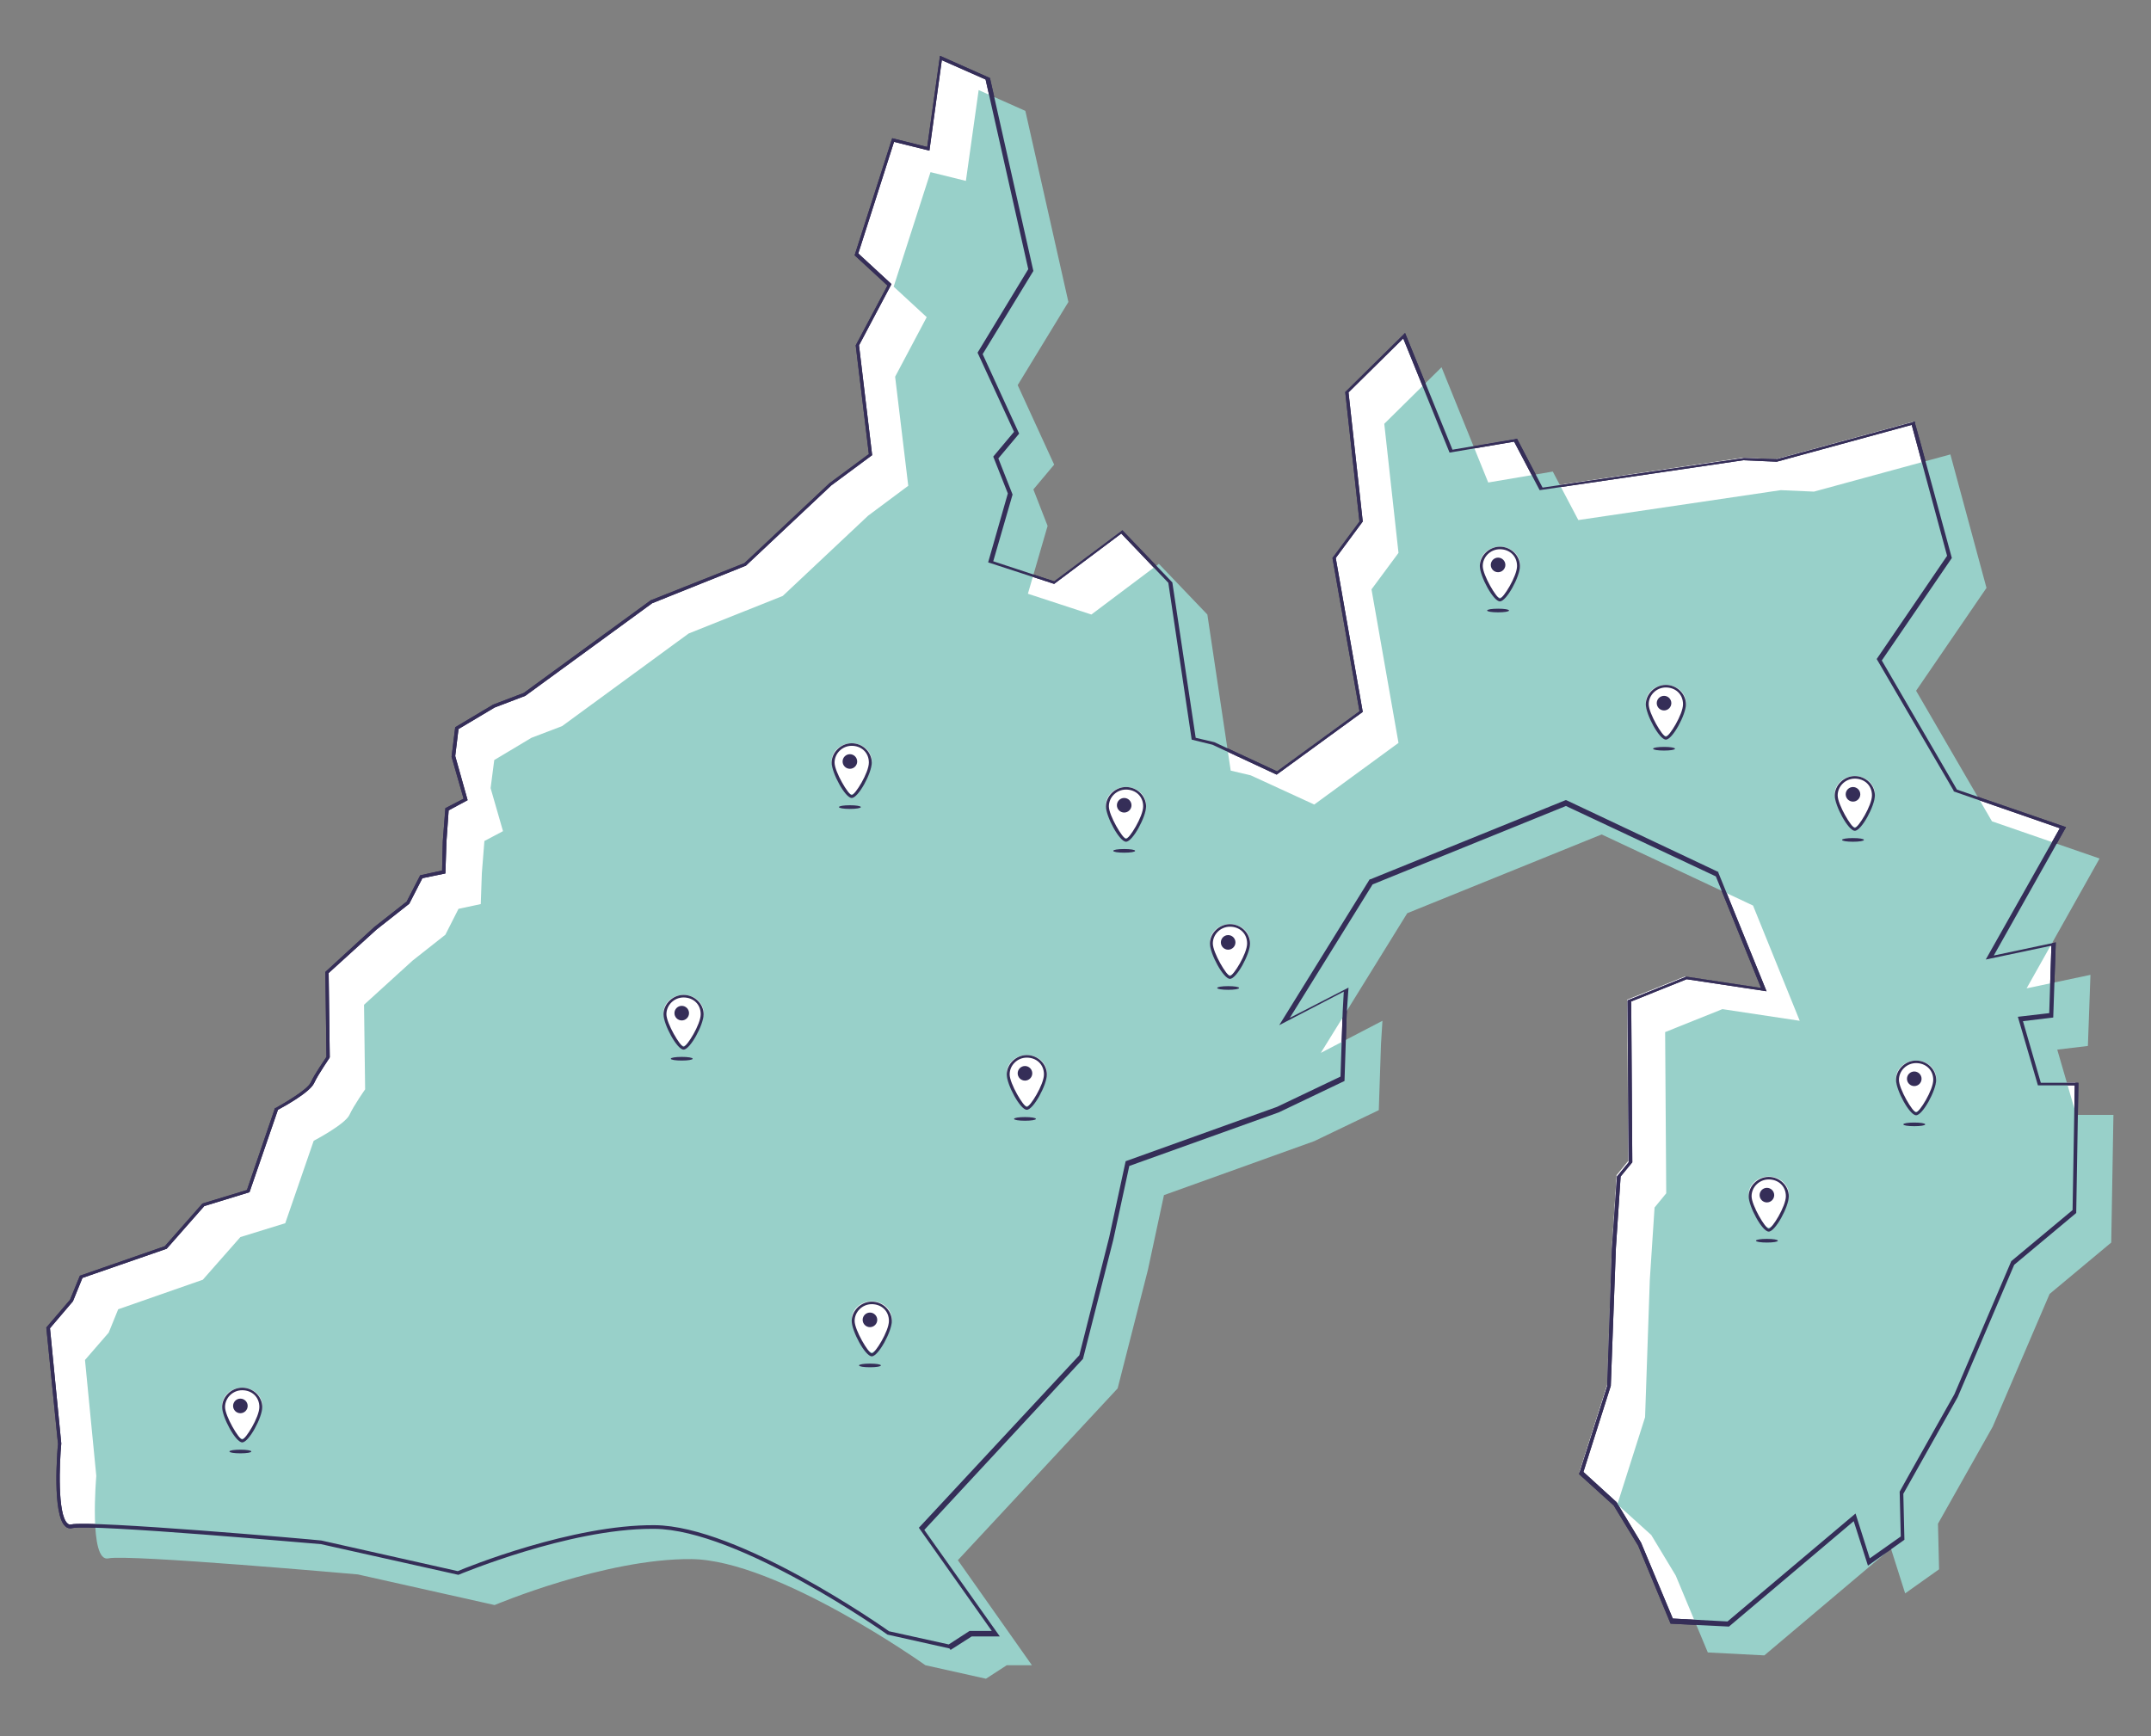 <?xml version="1.0" encoding="UTF-8"?>
<svg id="_レイヤー_1" data-name="レイヤー 1" xmlns="http://www.w3.org/2000/svg" version="1.1" viewBox="0 0 589.7 476">
  <rect x="0" y="0" width="589.7" height="476" fill="#808080" stroke="none"/>
  <defs>
    <style>
      .cls-1, .cls-2, .cls-3, .cls-4, .cls-5 {
        stroke-width: 0px;
      }

      .cls-1, .cls-5 {
        fill: #352e58;
      }

      .cls-2, .cls-4 {
        fill: #fff;
      }

      .cls-2, .cls-5 {
        fill-rule: evenodd;
      }

      .cls-3 {
        fill: #98d0c9;
      }
    </style>
  </defs>
  <g>
    <path class="cls-4" d="M243.7,78.1l-9.1-8.4,10.1-31.4,9.7,2.4,3.5-24.9,12.8,5.7,11.8,52.4-13.9,22.8,10,21.8-5.7,6.8,3.9,10-5.4,18.6,17.4,5.7,18.5-13.9,13.3,13.9,6.4,42.8,5.5,1.3,17.4,8,23.1-16.9-7.4-42.1,7.4-10-3.9-35.4,15.7-15.5,12.8,31.6,17.7-3,7,13.3,55.5-8.2,9.1.4,37.4-10.2,9.9,36.6-19.3,28.2,20.8,35.8,29.5,10.2-20,35.6,17.5-3.7-.7,19.5-8.4,1,5.2,17.9h10.2c0,0-.6,35-.6,35l-16.9,14.1-15.6,36.4-15,26.6.3,12.5-9.3,6.6-3.9-12.3-34.7,29.3-15.5-.8-8.8-21.1-6.7-11.1-9.3-8.4,7.6-23.9,1.3-37.7,1.3-19.8,3.2-3.9-.3-44.2,15.7-6.3,21.2,3.2-12.8-31.6-41.5-19.5-53.3,21.6-23.7,38.3,16.9-8.8-.4,6.4-.6,18.1-17.7,8.5-41.2,14.8-4.4,20.5-8.3,32.5-43.8,47.1,20.3,28.8h-6.9l-5.7,3.7-16.6-3.7s-40.6-28.9-64.2-29.1-53.9,12.6-53.9,12.6l-37.5-8.4s-63-5.6-68.4-4.4-3.3-22.6-3.3-22.6l-3.1-31.8,6.5-7.5,2.6-6.4,23.2-8.1,10.3-11.7,12.3-3.8,7.8-22.6s8.6-4.5,9.8-7.1,4.3-7,4.3-7l-.3-23.2,13.3-12.1,9-7.1,3.6-7.1,6.1-1.3.3-8.5.7-8.8,5.1-2.7-3.4-11.8,1-7.7,10.2-6.1,8.4-3.2,34.7-25.4,25.8-10.3,23.4-22,11-8.2-3.6-29.9,8.8-16.6Z"/>
    <path class="cls-1" d="M260.3,452l-17-3.8c-.4-.3-40.7-28.8-63.9-29-.2,0-.4,0-.6,0-23.1,0-52.8,12.5-53.1,12.6h-.1c0,0-37.6-8.4-37.6-8.4-.6,0-62.9-5.6-68.2-4.4-.7.2-1.4,0-1.9-.5-3.6-3.2-2.2-20.6-2-22.6l-3.2-31.9,6.5-7.6,2.7-6.6,23.3-8.1,10.3-11.7,12.2-3.7,7.7-22.5h.2c2.3-1.3,8.7-5,9.6-7,1.1-2.4,3.8-6.2,4.3-7l-.3-23.3,13.4-12.3,8.9-7,3.7-7.2,6-1.3.2-8.1.7-9,5-2.6-3.3-11.5,1-8.1,10.4-6.2,8.4-3.2,34.8-25.4,25.7-10.2,23.3-21.9,10.8-8-3.6-29.8,8.7-16.4-9-8.3,10.3-32.1,9.6,2.4,3.5-25,13.7,6.1,11.9,52.9-13.9,22.8,10,21.8-5.7,6.8,3.9,9.9-5.3,18.3,16.7,5.5,18.7-14,13.7,14.3,6.4,42.6,5.1,1.2,17.2,8,22.6-16.5-7.4-42,7.4-10-3.9-35.5,16.4-16.2,13,32,17.7-3,7,13.4,55.2-8.1,9.1.3,37.8-10.3v.5c.1,0,10.1,36.9,10.1,36.9l-19.2,28.1,20.6,35.4,29.9,10.3-19.8,35.2,17-3.6-.7,20.6-8.3,1,4.9,16.9h10.3c0,0-.6,35.7-.6,35.7l-17,14.2-15.5,36.3-14.9,26.5.3,12.6-10,7.1-3.9-12.2-34.2,28.9-16-.8-8.9-21.4-6.7-11-9.5-8.6,7.7-24.1,1.3-37.6,1.4-19.9,3.2-3.9-.3-44.4,16.1-6.5,20.5,3.1-12.4-30.6-41.1-19.3-53,21.5-22.7,36.6,16.1-8.3-.5,7.2-.6,18.4-18,8.6-41,14.7-4.4,20.3-8.3,32.6h0c0,0-43.5,46.9-43.5,46.9l20.7,29.2h-7.7l-5.8,3.7ZM243.8,447.3l16.3,3.6,5.7-3.7h6.1l-20-28.3.3-.3,43.7-47,8.2-32.4,4.5-20.8,41.5-14.9,17.4-8.3.6-17.8.3-5.5-17.7,9.2,24.8-40h.2c0,0,53.5-21.7,53.5-21.7h.2c0,0,41.7,19.7,41.7,19.7v.2c0,0,13.2,32.5,13.2,32.5l-21.9-3.3-15.2,6.1.3,44.1-3.2,3.9-1.3,19.6-1.4,37.8-7.5,23.6,9.1,8.3,6.7,11.1,8.7,20.8,15,.8,35.1-29.6,3.9,12.3,8.5-6-.3-12.3h0c0-.1,15-26.7,15-26.7l15.6-36.5,16.8-14,.6-34.2h-10.1c0,0-5.5-18.8-5.5-18.8l8.6-1,.6-18.5-18,3.8,20.3-36-29.1-10.1v-.2c0,0-21.1-36.1-21.1-36.1l19.3-28.3-9.7-35.9-37,10.1-9.2-.4-55.8,8.2-7-13.3-17.7,3-12.7-31.3-15,14.8,3.9,35.4-7.4,10,7.4,42.2-23.6,17.2-17.6-8.2-5.7-1.4-6.4-43-12.9-13.5-18.4,13.8-18.1-5.9,5.4-18.9-4-10.1,5.7-6.8-10-21.7,13.9-22.9-11.7-52-12-5.3-3.4,24.8-9.7-2.4-9.8,30.6,9.1,8.4-8.9,16.8,3.6,30.1-11.2,8.3-23.4,22h0s-25.7,10.3-25.7,10.3l-34.8,25.4-8.4,3.2-9.9,5.9-.9,7.4,3.4,12.1-5.2,2.8-.6,8.5-.3,8.8-6.3,1.3-3.6,7-9,7.1-13.1,11.9.3,23.1h0c0,.2-3.1,4.5-4.3,7.1-1.2,2.6-8.6,6.6-9.9,7.3l-7.8,22.6-12.4,3.8-10.3,11.7-23.1,8-2.6,6.4-6.3,7.4,3.1,31.6c-.5,5.3-1.1,19.5,1.7,21.9.3.3.6.4,1,.3,5.4-1.2,66,4.1,68.6,4.4l37.4,8.4c2.3-1,31.4-12.8,54-12.6,23,.2,62.3,27.7,64.4,29.2Z"/>
  </g>
  <path class="cls-3" d="M254.1,87l-9.1-8.4,10.1-31.4,9.7,2.4,3.5-24.9,12.8,5.7,11.8,52.4-13.9,22.8,10,21.8-5.7,6.8,3.9,10-5.4,18.6,17.4,5.7,18.5-13.9,13.3,13.9,6.4,42.8,5.5,1.3,17.4,8,23.1-16.9-7.4-42.1,7.4-10-3.9-35.4,15.7-15.5,12.8,31.6,17.7-3,7,13.3,55.5-8.2,9.1.4,37.4-10.2,9.9,36.6-19.3,28.2,20.8,35.8,29.5,10.2-20,35.6,17.5-3.7-.7,19.5-8.4,1,5.2,17.9h10.2c0,0-.6,35-.6,35l-16.9,14.1-15.6,36.4-15,26.6.3,12.5-9.3,6.6-3.9-12.3-34.7,29.3-15.5-.8-8.8-21.1-6.7-11.1-9.3-8.4,7.6-23.9,1.3-37.7,1.3-19.8,3.2-3.9-.3-44.2,15.7-6.3,21.2,3.2-12.8-31.6-41.5-19.5-53.3,21.6-23.7,38.3,16.9-8.8-.4,6.4-.6,18.1-17.7,8.5-41.2,14.8-4.4,20.5-8.3,32.5-43.8,47.1,20.3,28.8h-6.9l-5.7,3.7-16.6-3.7s-40.6-28.9-64.2-29.1-53.9,12.6-53.9,12.6l-37.5-8.4s-63-5.6-68.4-4.4-3.3-22.6-3.3-22.6l-3.1-31.8,6.5-7.5,2.6-6.4,23.2-8.1,10.3-11.7,12.3-3.8,7.8-22.6s8.6-4.5,9.8-7.1,4.3-7,4.3-7l-.3-23.2,13.3-12.1,9-7.1,3.6-7.1,6.1-1.3.3-8.5.7-8.8,5.1-2.7-3.4-11.8,1-7.7,10.2-6.1,8.4-3.2,34.7-25.4,25.8-10.3,23.4-22,11-8.2-3.6-29.9,8.8-16.6Z"/>
  <path class="cls-1" d="M260.3,452l-17-3.8c-.4-.3-40.7-28.8-63.9-29-.2,0-.4,0-.6,0-23.1,0-52.8,12.5-53.1,12.6h-.1c0,0-37.6-8.4-37.6-8.4-.6,0-62.9-5.6-68.2-4.4-.7.2-1.4,0-1.9-.5-3.6-3.2-2.2-20.6-2-22.6l-3.2-31.9,6.5-7.6,2.7-6.6,23.3-8.1,10.3-11.7,12.2-3.7,7.7-22.5h.2c2.3-1.3,8.7-5,9.6-7,1.1-2.4,3.8-6.2,4.3-7l-.3-23.3,13.4-12.3,8.9-7,3.7-7.2,6-1.3.2-8.1.7-9,5-2.6-3.3-11.5,1-8.1,10.4-6.2,8.4-3.2,34.8-25.4,25.7-10.2,23.3-21.9,10.8-8-3.6-29.8,8.7-16.4-9-8.3,10.3-32.1,9.6,2.4,3.5-25,13.7,6.1,11.9,52.9-13.9,22.8,10,21.8-5.7,6.8,3.9,9.9-5.3,18.3,16.7,5.5,18.7-14,13.7,14.3,6.4,42.6,5.1,1.2,17.2,8,22.6-16.5-7.4-42,7.4-10-3.9-35.5,16.4-16.2,13,32,17.7-3,7,13.4,55.2-8.1,9.1.3,37.8-10.3v.5c.1,0,10.1,36.9,10.1,36.9l-19.2,28.1,20.6,35.4,29.9,10.3-19.8,35.2,17-3.6-.7,20.6-8.3,1,4.9,16.9h10.3c0,0-.6,35.7-.6,35.7l-17,14.2-15.5,36.3-14.9,26.5.3,12.6-10,7.1-3.9-12.2-34.2,28.9-16-.8-8.9-21.4-6.7-11-9.5-8.6,7.7-24.1,1.3-37.6,1.4-19.9,3.2-3.9-.3-44.4,16.1-6.5,20.5,3.1-12.4-30.6-41.1-19.3-53,21.5-22.7,36.6,16.1-8.3-.5,7.2-.6,18.4-18,8.6-41,14.7-4.4,20.3-8.3,32.6h0c0,0-43.5,46.9-43.5,46.9l20.7,29.2h-7.7l-5.8,3.7ZM243.8,447.3l16.3,3.6,5.7-3.7h6.1l-20-28.3.3-.3,43.7-47,8.2-32.4,4.5-20.8,41.5-14.9,17.4-8.3.6-17.8.3-5.5-17.7,9.2,24.8-40h.2c0,0,53.5-21.7,53.5-21.7h.2c0,0,41.7,19.7,41.7,19.7v.2c0,0,13.2,32.5,13.2,32.5l-21.9-3.3-15.2,6.1.3,44.1-3.2,3.9-1.3,19.6-1.4,37.8-7.5,23.6,9.1,8.3,6.7,11.1,8.7,20.8,15,.8,35.1-29.6,3.9,12.3,8.5-6-.3-12.3h0c0-.1,15-26.7,15-26.7l15.6-36.5,16.8-14,.6-34.2h-10.1c0,0-5.5-18.8-5.5-18.8l8.6-1,.6-18.5-18,3.8,20.3-36-29.1-10.1v-.2c0,0-21.1-36.1-21.1-36.1l19.3-28.3-9.7-35.9-37,10.1-9.2-.4-55.8,8.2-7-13.3-17.7,3-12.7-31.3-15,14.8,3.9,35.4-7.4,10,7.4,42.2-23.6,17.2-17.6-8.2-5.7-1.4-6.4-43-12.9-13.5-18.4,13.8-18.1-5.9,5.4-18.9-4-10.1,5.7-6.8-10-21.7,13.9-22.9-11.7-52-12-5.3-3.4,24.8-9.7-2.4-9.8,30.6,9.1,8.4-8.9,16.8,3.6,30.1-11.2,8.3-23.4,22h0s-25.7,10.3-25.7,10.3l-34.8,25.4-8.4,3.2-9.9,5.9-.9,7.4,3.4,12.1-5.2,2.8-.6,8.5-.3,8.8-6.3,1.3-3.6,7-9,7.1-13.1,11.9.3,23.1h0c0,.2-3.1,4.5-4.3,7.1-1.2,2.6-8.6,6.6-9.9,7.3l-7.8,22.6-12.4,3.8-10.3,11.7-23.1,8-2.6,6.4-6.3,7.4,3.1,31.6c-.5,5.3-1.1,19.5,1.7,21.9.3.3.6.4,1,.3,5.4-1.2,66,4.1,68.6,4.4l37.4,8.4c2.3-1,31.4-12.8,54-12.6,23,.2,62.3,27.7,64.4,29.2Z"/>
  <g>
    <g id="Fill-47">
      <path class="cls-2" d="M490.4,327.5c0,2.7-3.9,9.1-5.5,9.1s-5.5-6.4-5.5-9.1,2.5-4.9,5.5-4.9,5.5,2.2,5.5,4.9"/>
    </g>
    <g id="Fill-49">
      <path class="cls-5" d="M484.9,323.4c-2.6,0-4.7,2.1-4.7,4.6s3.8,8.9,4.7,8.9,4.7-6.1,4.7-8.9-2.1-4.6-4.7-4.6M484.9,337.7c-1.8,0-5.5-6.9-5.5-9.7s2.5-5.3,5.5-5.3,5.5,2.4,5.5,5.3-3.7,9.7-5.5,9.7"/>
    </g>
    <g id="Fill-51">
      <path class="cls-5" d="M486.4,327.7c0,1.1-.9,2-2,2s-2-.9-2-2,.9-2,2-2,2,.9,2,2"/>
    </g>
    <g id="Fill-53">
      <path class="cls-5" d="M487.4,340.2c0,.3-1.3.5-3,.5s-3-.2-3-.5,1.3-.5,3-.5,3,.2,3,.5"/>
    </g>
  </g>
  <g>
    <g id="Fill-47-2" data-name="Fill-47">
      <path class="cls-2" d="M530.8,295.7c0,2.7-3.9,9.1-5.5,9.1s-5.5-6.4-5.5-9.1,2.5-4.9,5.5-4.9,5.5,2.2,5.5,4.9"/>
    </g>
    <g id="Fill-49-2" data-name="Fill-49">
      <path class="cls-5" d="M525.3,291.5c-2.6,0-4.7,2.1-4.7,4.6s3.8,8.9,4.7,8.9,4.7-6.1,4.7-8.9-2.1-4.6-4.7-4.6M525.3,305.8c-1.8,0-5.5-6.9-5.5-9.7s2.5-5.3,5.5-5.3,5.5,2.4,5.5,5.3-3.7,9.7-5.5,9.7"/>
    </g>
    <g id="Fill-51-2" data-name="Fill-51">
      <path class="cls-5" d="M526.8,295.8c0,1.1-.9,2-2,2s-2-.9-2-2,.9-2,2-2,2,.9,2,2"/>
    </g>
    <g id="Fill-53-2" data-name="Fill-53">
      <path class="cls-5" d="M527.8,308.3c0,.3-1.3.5-3,.5s-3-.2-3-.5,1.3-.5,3-.5,3,.2,3,.5"/>
    </g>
  </g>
  <g>
    <g id="Fill-47-3" data-name="Fill-47">
      <path class="cls-2" d="M514,217.7c0,2.7-3.9,9.1-5.5,9.1s-5.5-6.4-5.5-9.1,2.5-4.9,5.5-4.9,5.5,2.2,5.5,4.9"/>
    </g>
    <g id="Fill-49-3" data-name="Fill-49">
      <path class="cls-5" d="M508.5,213.5c-2.6,0-4.7,2.1-4.7,4.6s3.8,8.9,4.7,8.9,4.7-6.1,4.7-8.9-2.1-4.6-4.7-4.6M508.5,227.8c-1.8,0-5.5-6.9-5.5-9.7s2.5-5.3,5.5-5.3,5.5,2.4,5.5,5.3-3.7,9.7-5.5,9.7"/>
    </g>
    <g id="Fill-51-3" data-name="Fill-51">
      <path class="cls-5" d="M510,217.8c0,1.1-.9,2-2,2s-2-.9-2-2,.9-2,2-2,2,.9,2,2"/>
    </g>
    <g id="Fill-53-3" data-name="Fill-53">
      <path class="cls-5" d="M511,230.3c0,.3-1.3.5-3,.5s-3-.2-3-.5,1.3-.5,3-.5,3,.2,3,.5"/>
    </g>
  </g>
  <g>
    <g id="Fill-47-4" data-name="Fill-47">
      <path class="cls-2" d="M462.2,192.7c0,2.7-3.9,9.1-5.5,9.1s-5.5-6.4-5.5-9.1,2.5-4.9,5.5-4.9,5.5,2.2,5.5,4.9"/>
    </g>
    <g id="Fill-49-4" data-name="Fill-49">
      <path class="cls-5" d="M456.7,188.5c-2.6,0-4.7,2.1-4.7,4.6s3.8,8.9,4.7,8.9,4.7-6.1,4.7-8.9-2.1-4.6-4.7-4.6M456.7,202.8c-1.8,0-5.5-6.9-5.5-9.7s2.5-5.3,5.5-5.3,5.5,2.4,5.5,5.3-3.7,9.7-5.5,9.7"/>
    </g>
    <g id="Fill-51-4" data-name="Fill-51">
      <path class="cls-5" d="M458.2,192.8c0,1.1-.9,2-2,2s-2-.9-2-2,.9-2,2-2,2,.9,2,2"/>
    </g>
    <g id="Fill-53-4" data-name="Fill-53">
      <path class="cls-5" d="M459.2,205.3c0,.3-1.3.5-3,.5s-3-.2-3-.5,1.3-.5,3-.5,3,.2,3,.5"/>
    </g>
  </g>
  <g>
    <g id="Fill-47-5" data-name="Fill-47">
      <path class="cls-2" d="M416.7,154.8c0,2.7-3.9,9.1-5.5,9.1s-5.5-6.4-5.5-9.1,2.5-4.9,5.5-4.9,5.5,2.2,5.5,4.9"/>
    </g>
    <g id="Fill-49-5" data-name="Fill-49">
      <path class="cls-5" d="M411.2,150.6c-2.6,0-4.7,2.1-4.7,4.6s3.8,8.9,4.7,8.9,4.7-6.1,4.7-8.9-2.1-4.6-4.7-4.6M411.2,164.9c-1.8,0-5.5-6.9-5.5-9.7s2.5-5.3,5.5-5.3,5.5,2.4,5.5,5.3-3.7,9.7-5.5,9.7"/>
    </g>
    <g id="Fill-51-5" data-name="Fill-51">
      <path class="cls-5" d="M412.7,154.9c0,1.1-.9,2-2,2s-2-.9-2-2,.9-2,2-2,2,.9,2,2"/>
    </g>
    <g id="Fill-53-5" data-name="Fill-53">
      <path class="cls-5" d="M413.7,167.4c0,.3-1.3.5-3,.5s-3-.2-3-.5,1.3-.5,3-.5,3,.2,3,.5"/>
    </g>
  </g>
  <g>
    <g id="Fill-47-6" data-name="Fill-47">
      <path class="cls-2" d="M342.7,258.3c0,2.7-3.9,9.1-5.5,9.1s-5.5-6.4-5.5-9.1,2.5-4.9,5.5-4.9,5.5,2.2,5.5,4.9"/>
    </g>
    <g id="Fill-49-6" data-name="Fill-49">
      <path class="cls-5" d="M337.2,254.1c-2.6,0-4.7,2.1-4.7,4.6s3.8,8.9,4.7,8.9,4.7-6.1,4.7-8.9-2.1-4.6-4.7-4.6M337.2,268.4c-1.8,0-5.5-6.9-5.5-9.7s2.5-5.3,5.5-5.3,5.5,2.4,5.5,5.3-3.7,9.7-5.5,9.7"/>
    </g>
    <g id="Fill-51-6" data-name="Fill-51">
      <path class="cls-5" d="M338.7,258.4c0,1.1-.9,2-2,2s-2-.9-2-2,.9-2,2-2,2,.9,2,2"/>
    </g>
    <g id="Fill-53-6" data-name="Fill-53">
      <path class="cls-5" d="M339.7,270.9c0,.3-1.3.5-3,.5s-3-.2-3-.5,1.3-.5,3-.5,3,.2,3,.5"/>
    </g>
  </g>
  <g>
    <g id="Fill-47-7" data-name="Fill-47">
      <path class="cls-2" d="M314.2,220.7c0,2.7-3.9,9.1-5.5,9.1s-5.5-6.4-5.5-9.1,2.5-4.9,5.5-4.9,5.5,2.2,5.5,4.9"/>
    </g>
    <g id="Fill-49-7" data-name="Fill-49">
      <path class="cls-5" d="M308.7,216.5c-2.6,0-4.7,2.1-4.7,4.6s3.8,8.9,4.7,8.9,4.7-6.1,4.7-8.9-2.1-4.6-4.7-4.6M308.7,230.8c-1.8,0-5.5-6.9-5.5-9.7s2.5-5.3,5.5-5.3,5.5,2.4,5.5,5.3-3.7,9.7-5.5,9.7"/>
    </g>
    <g id="Fill-51-7" data-name="Fill-51">
      <path class="cls-5" d="M310.2,220.8c0,1.1-.9,2-2,2s-2-.9-2-2,.9-2,2-2,2,.9,2,2"/>
    </g>
    <g id="Fill-53-7" data-name="Fill-53">
      <path class="cls-5" d="M311.2,233.3c0,.3-1.3.5-3,.5s-3-.2-3-.5,1.3-.5,3-.5,3,.2,3,.5"/>
    </g>
  </g>
  <g>
    <g id="Fill-47-8" data-name="Fill-47">
      <path class="cls-2" d="M287,294.2c0,2.7-3.9,9.1-5.5,9.1s-5.5-6.4-5.5-9.1,2.5-4.9,5.5-4.9,5.5,2.2,5.5,4.9"/>
    </g>
    <g id="Fill-49-8" data-name="Fill-49">
      <path class="cls-5" d="M281.5,290c-2.6,0-4.7,2.1-4.7,4.6s3.8,8.9,4.7,8.9,4.7-6.1,4.7-8.9-2.1-4.6-4.7-4.6M281.5,304.3c-1.8,0-5.5-6.9-5.5-9.7s2.5-5.3,5.5-5.3,5.5,2.4,5.5,5.3-3.7,9.7-5.5,9.7"/>
    </g>
    <g id="Fill-51-8" data-name="Fill-51">
      <path class="cls-5" d="M283,294.3c0,1.1-.9,2-2,2s-2-.9-2-2,.9-2,2-2,2,.9,2,2"/>
    </g>
    <g id="Fill-53-8" data-name="Fill-53">
      <path class="cls-5" d="M284,306.8c0,.3-1.3.5-3,.5s-3-.2-3-.5,1.3-.5,3-.5,3,.2,3,.5"/>
    </g>
  </g>
  <g>
    <g id="Fill-47-9" data-name="Fill-47">
      <path class="cls-2" d="M244.5,361.7c0,2.7-3.9,9.1-5.5,9.1s-5.5-6.4-5.5-9.1,2.5-4.9,5.5-4.9,5.5,2.2,5.5,4.9"/>
    </g>
    <g id="Fill-49-9" data-name="Fill-49">
      <path class="cls-5" d="M239,357.6c-2.6,0-4.7,2.1-4.7,4.6s3.8,8.9,4.7,8.9,4.7-6.1,4.7-8.9-2.1-4.6-4.7-4.6M239,371.9c-1.8,0-5.5-6.9-5.5-9.7s2.5-5.3,5.5-5.3,5.5,2.4,5.5,5.3-3.7,9.7-5.5,9.7"/>
    </g>
    <g id="Fill-51-9" data-name="Fill-51">
      <path class="cls-5" d="M240.5,361.9c0,1.1-.9,2-2,2s-2-.9-2-2,.9-2,2-2,2,.9,2,2"/>
    </g>
    <g id="Fill-53-9" data-name="Fill-53">
      <path class="cls-5" d="M241.5,374.4c0,.3-1.3.5-3,.5s-3-.2-3-.5,1.3-.5,3-.5,3,.2,3,.5"/>
    </g>
  </g>
  <g>
    <g id="Fill-47-10" data-name="Fill-47">
      <path class="cls-2" d="M71.9,385.4c0,2.7-3.9,9.1-5.5,9.1s-5.5-6.4-5.5-9.1,2.5-4.9,5.5-4.9,5.5,2.2,5.5,4.9"/>
    </g>
    <g id="Fill-49-10" data-name="Fill-49">
      <path class="cls-5" d="M66.4,381.2c-2.6,0-4.7,2.1-4.7,4.6s3.8,8.9,4.7,8.9,4.7-6.1,4.7-8.9-2.1-4.6-4.7-4.6M66.4,395.5c-1.8,0-5.5-6.9-5.5-9.7s2.5-5.3,5.5-5.3,5.5,2.4,5.5,5.3-3.7,9.7-5.5,9.7"/>
    </g>
    <g id="Fill-51-10" data-name="Fill-51">
      <path class="cls-5" d="M67.9,385.5c0,1.1-.9,2-2,2s-2-.9-2-2,.9-2,2-2,2,.9,2,2"/>
    </g>
    <g id="Fill-53-10" data-name="Fill-53">
      <path class="cls-5" d="M68.9,398c0,.3-1.3.5-3,.5s-3-.2-3-.5,1.3-.5,3-.5,3,.2,3,.5"/>
    </g>
  </g>
  <g>
    <g id="Fill-47-11" data-name="Fill-47">
      <path class="cls-2" d="M192.9,277.7c0,2.7-3.9,9.1-5.5,9.1s-5.5-6.4-5.5-9.1,2.5-4.9,5.5-4.9,5.5,2.2,5.5,4.9"/>
    </g>
    <g id="Fill-49-11" data-name="Fill-49">
      <path class="cls-5" d="M187.4,273.5c-2.6,0-4.7,2.1-4.7,4.6s3.8,8.9,4.7,8.9,4.7-6.1,4.7-8.9-2.1-4.6-4.7-4.6M187.4,287.8c-1.8,0-5.5-6.9-5.5-9.7s2.5-5.3,5.5-5.3,5.5,2.4,5.5,5.3-3.7,9.7-5.5,9.7"/>
    </g>
    <g id="Fill-51-11" data-name="Fill-51">
      <path class="cls-5" d="M188.9,277.8c0,1.1-.9,2-2,2s-2-.9-2-2,.9-2,2-2,2,.9,2,2"/>
    </g>
    <g id="Fill-53-11" data-name="Fill-53">
      <path class="cls-5" d="M189.9,290.3c0,.3-1.3.5-3,.5s-3-.2-3-.5,1.3-.5,3-.5,3,.2,3,.5"/>
    </g>
  </g>
  <g>
    <g id="Fill-47-12" data-name="Fill-47">
      <path class="cls-2" d="M239,208.7c0,2.7-3.9,9.1-5.5,9.1s-5.5-6.4-5.5-9.1,2.5-4.9,5.5-4.9,5.5,2.2,5.5,4.9"/>
    </g>
    <g id="Fill-49-12" data-name="Fill-49">
      <path class="cls-5" d="M233.5,204.5c-2.6,0-4.7,2.1-4.7,4.6s3.8,8.9,4.7,8.9,4.7-6.1,4.7-8.9-2.1-4.6-4.7-4.6M233.5,218.8c-1.8,0-5.5-6.9-5.5-9.7s2.5-5.3,5.5-5.3,5.5,2.4,5.5,5.3-3.7,9.7-5.5,9.7"/>
    </g>
    <g id="Fill-51-12" data-name="Fill-51">
      <path class="cls-5" d="M235,208.8c0,1.1-.9,2-2,2s-2-.9-2-2,.9-2,2-2,2,.9,2,2"/>
    </g>
    <g id="Fill-53-12" data-name="Fill-53">
      <path class="cls-5" d="M236,221.3c0,.3-1.3.5-3,.5s-3-.2-3-.5,1.3-.5,3-.5,3,.2,3,.5"/>
    </g>
  </g>
</svg>